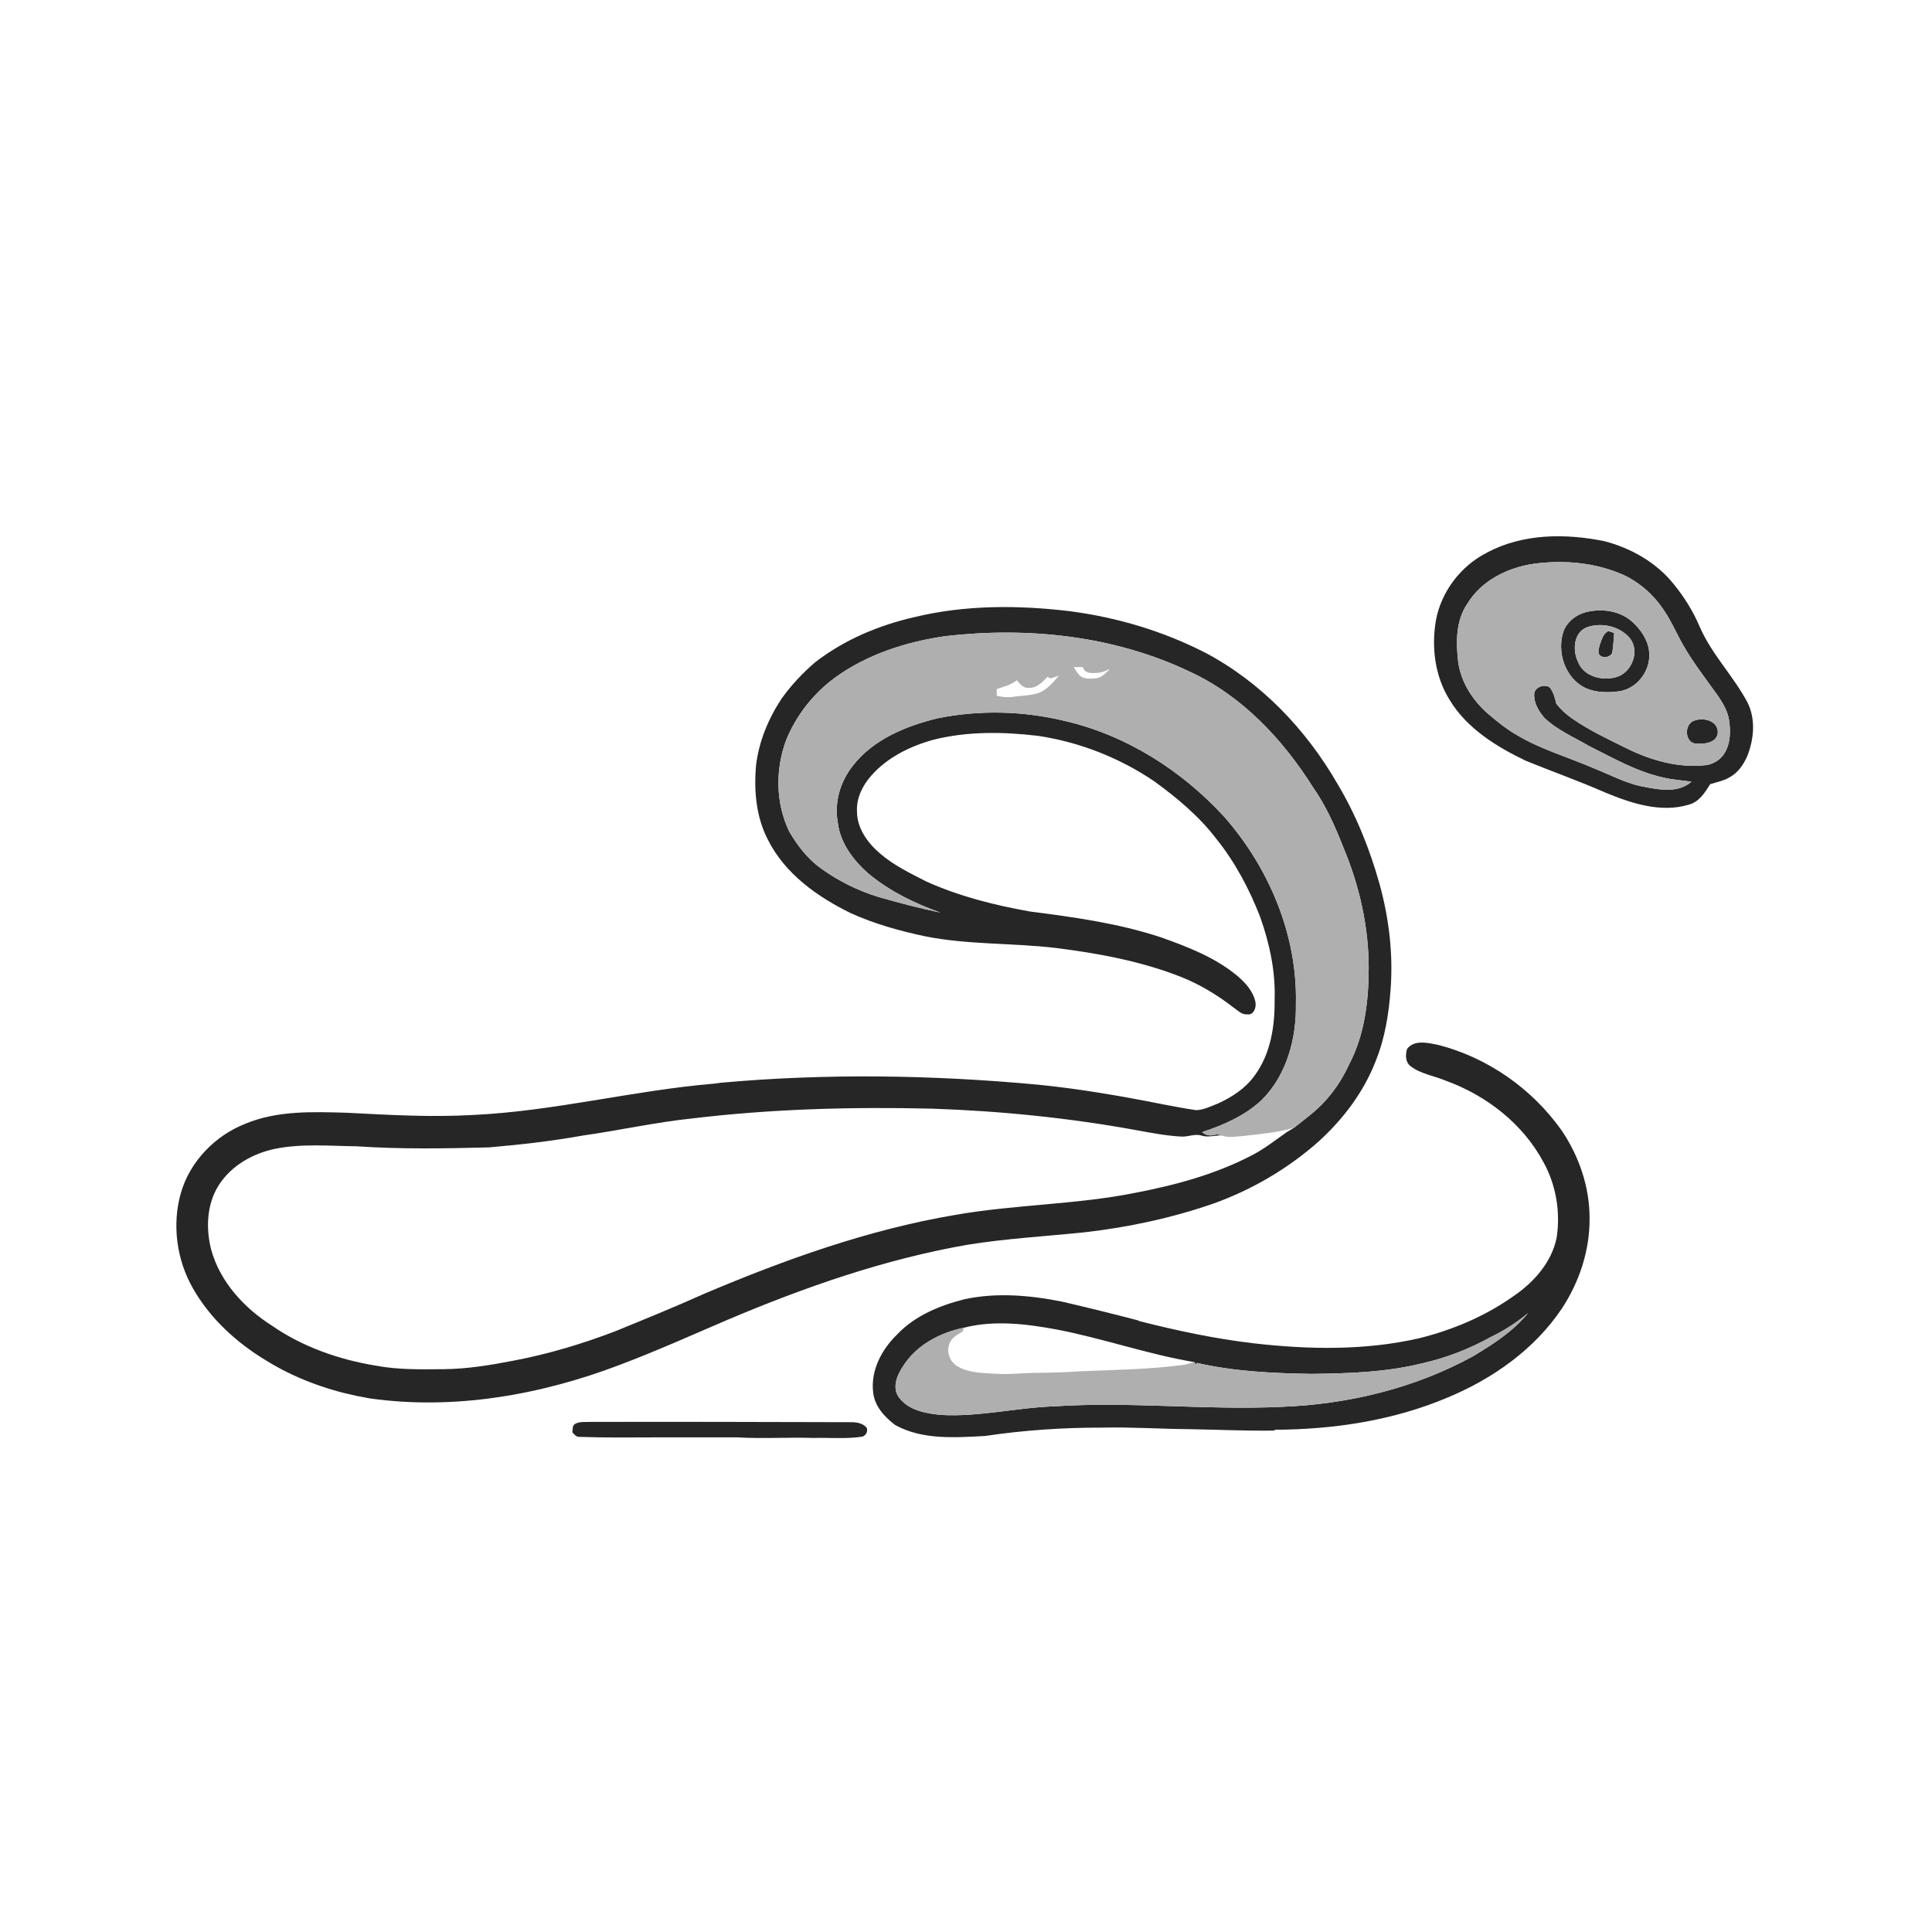 <svg xmlns="http://www.w3.org/2000/svg" width="1024pt" height="1024pt" viewBox="0 0 1024 1024" version="1.1">
<g id="#ffffffff">
<path fill="#ffffff" opacity="0" d=" M 0.00 0.00 L 1024.00 0.00 L 1024.00 1024.00 L 0.00 1024.00 L 0.00 0.00 M 787.97 292.99 C 774.17 300.04 763.91 313.54 761.06 328.80 C 758.63 343.07 760.52 358.44 768.28 370.88 C 777.42 386.06 793.09 395.75 808.71 403.22 C 822.72 408.95 837.01 413.97 850.86 420.09 C 864.67 425.76 880.22 430.98 895.11 426.49 C 900.57 425.03 903.64 420.11 906.43 415.63 C 909.95 414.51 913.69 413.87 916.89 411.88 C 921.20 409.52 924.07 405.28 926.03 400.89 C 929.66 391.81 930.68 381.15 926.14 372.19 C 918.69 358.22 907.15 346.74 900.85 332.10 C 897.41 324.04 892.75 316.53 887.22 309.74 C 877.97 298.13 864.49 290.47 850.23 286.81 C 829.61 282.64 806.88 282.75 787.97 292.99 M 484.83 327.05 C 465.85 331.34 447.43 339.10 431.98 351.07 C 425.35 356.79 419.28 363.23 414.20 370.37 C 407.17 381.05 402.15 393.20 400.68 405.96 C 399.56 419.22 400.77 433.09 407.00 445.06 C 416.03 463.14 433.24 475.33 450.96 484.01 C 463.47 489.67 476.77 493.38 490.17 496.23 C 513.15 500.85 536.73 499.69 559.92 502.48 C 582.40 505.32 604.90 509.47 626.06 517.82 C 636.14 521.83 645.45 527.52 654.00 534.17 C 656.12 535.62 658.16 537.88 660.98 537.62 C 664.49 538.28 666.01 533.84 665.39 531.06 C 664.16 525.14 659.77 520.50 655.25 516.77 C 643.59 507.27 629.34 501.77 615.30 496.80 C 592.82 489.34 569.23 486.12 545.82 483.10 C 527.09 479.77 508.47 475.08 491.06 467.26 C 482.57 462.90 473.81 458.74 466.53 452.45 C 459.92 446.84 454.17 439.01 454.22 429.99 C 453.85 422.86 457.30 416.11 461.95 410.92 C 470.48 401.32 482.46 395.47 494.68 392.10 C 512.72 387.54 531.63 387.83 549.99 389.99 C 572.08 393.25 593.39 401.63 611.86 414.16 C 623.88 422.92 635.50 432.58 644.57 444.46 C 654.58 456.89 662.14 471.12 667.90 485.97 C 672.91 500.07 676.12 514.96 675.57 529.99 C 675.73 543.90 673.47 558.54 665.03 570.00 C 660.21 576.81 653.03 581.47 645.54 584.89 C 641.81 586.28 638.10 588.29 634.05 588.41 C 628.05 587.58 622.10 586.38 616.15 585.27 C 594.26 580.93 572.25 577.09 550.03 574.89 C 494.17 569.71 437.84 568.83 381.94 573.89 C 380.59 574.10 379.25 574.30 377.90 574.41 C 335.37 578.03 293.73 588.92 251.03 590.94 C 228.68 592.25 206.30 590.94 183.98 589.79 C 165.93 589.27 147.16 588.51 130.13 595.57 C 113.93 601.91 100.55 615.71 95.79 632.57 C 91.11 649.28 93.66 667.79 102.25 682.83 C 111.33 698.82 125.33 711.63 140.99 721.05 C 155.71 730.21 172.19 736.33 189.12 739.88 C 191.37 740.34 193.64 740.67 195.89 741.17 C 240.57 747.49 286.34 739.43 328.24 723.50 C 347.61 716.22 366.48 707.70 385.50 699.57 C 426.52 682.20 468.91 667.37 512.90 659.73 C 533.29 656.45 553.93 655.29 574.45 653.19 C 597.79 650.55 620.91 645.62 643.12 637.93 C 663.60 630.58 682.68 619.40 698.96 604.96 C 711.94 593.14 722.86 578.73 729.19 562.25 C 734.10 550.13 736.15 537.06 737.07 524.07 C 738.43 505.39 736.17 486.53 731.17 468.50 C 725.98 449.95 718.74 431.89 708.82 415.35 C 692.24 386.62 668.41 361.60 638.94 346.02 C 616.49 334.47 591.95 327.20 566.94 323.94 C 539.67 320.68 511.67 320.57 484.83 327.05 M 745.80 555.91 C 744.82 559.00 744.82 563.10 747.75 565.19 C 753.14 569.26 760.07 570.18 766.19 572.75 C 787.75 580.57 807.12 595.53 818.04 615.92 C 824.71 627.95 827.13 642.21 825.09 655.79 C 822.47 669.23 812.63 680.02 801.55 687.42 C 786.74 697.82 769.76 704.92 752.25 709.29 C 723.38 715.92 693.33 715.30 664.07 711.94 C 643.74 709.53 623.68 705.24 603.86 700.21 L 603.18 699.83 C 589.83 696.36 576.45 693.01 563.01 689.92 C 546.08 686.52 528.42 684.96 511.40 688.57 C 498.15 691.90 484.82 697.33 475.31 707.49 C 467.22 715.35 461.35 726.60 462.81 738.12 C 463.60 745.39 468.91 751.11 474.49 755.31 C 488.99 763.27 506.11 761.93 522.03 761.11 C 542.53 758.05 563.24 756.64 583.96 756.67 C 599.30 756.30 614.61 757.36 629.94 757.48 C 645.03 757.72 660.10 758.46 675.20 758.24 L 675.87 757.80 C 707.06 757.64 738.63 752.89 767.48 740.63 C 791.22 730.74 813.32 715.17 827.78 693.61 C 837.03 679.57 842.61 662.89 842.51 646.00 C 842.61 629.41 837.05 613.07 827.84 599.36 C 812.19 577.16 788.59 560.54 762.24 553.81 C 756.92 552.77 749.69 550.89 745.80 555.91 M 304.83 754.68 C 303.18 755.64 303.65 757.66 303.37 759.25 C 304.45 760.15 305.34 761.68 306.96 761.56 C 320.97 762.07 334.98 761.86 348.99 761.83 C 362.99 761.82 376.98 761.82 390.98 761.84 C 404.33 762.64 417.70 761.69 431.05 762.15 C 439.53 761.92 448.07 762.72 456.50 761.54 C 458.74 761.28 460.13 758.95 459.41 756.82 C 457.45 754.28 453.99 753.78 450.99 753.79 C 405.00 753.69 359.01 753.52 313.02 753.65 C 310.28 753.79 307.33 753.31 304.83 754.68 Z" />
<path fill="#ffffff" opacity="0" d=" M 569.11 353.58 C 570.71 353.56 572.32 353.56 573.94 353.57 C 574.93 357.29 579.03 356.80 582.04 356.61 C 584.30 356.49 586.33 355.40 588.37 354.54 C 586.19 356.51 584.13 359.16 580.99 359.48 C 578.19 359.72 574.94 360.13 572.55 358.30 C 571.09 356.98 570.17 355.20 569.11 353.58 Z" />
<path fill="#ffffff" opacity="0" d=" M 555.19 358.78 C 555.61 358.98 556.44 359.37 556.86 359.57 C 558.30 359.13 559.73 358.67 561.16 358.17 C 558.03 361.76 554.90 365.81 550.20 367.37 C 545.94 368.75 541.37 368.65 536.98 369.31 C 534.06 369.83 531.12 369.44 528.27 368.77 C 528.27 367.58 528.27 366.40 528.28 365.22 C 531.94 363.95 535.87 363.06 538.93 360.55 C 540.58 362.31 542.19 364.84 544.99 364.53 C 549.32 365.02 552.42 361.55 555.19 358.78 Z" />
<path fill="#ffffff" opacity="0" d=" M 366.76 592.81 C 408.93 587.74 451.51 586.60 493.96 587.61 C 530.50 588.84 566.98 592.54 602.96 599.13 C 610.59 600.54 618.26 601.98 626.02 602.40 C 629.71 602.68 633.36 600.69 637.00 601.94 C 640.37 602.94 643.82 601.77 647.24 601.79 C 651.36 603.31 655.76 602.28 660.00 601.98 C 668.69 601.03 677.48 600.17 685.90 597.70 C 684.63 598.48 683.37 599.26 682.10 600.01 C 675.97 604.25 670.14 608.98 663.47 612.36 C 644.07 622.49 622.71 628.20 601.31 632.30 C 569.88 638.54 537.65 638.41 506.12 643.96 C 460.20 651.74 416.11 667.58 373.35 685.67 C 357.78 692.68 341.95 699.10 326.16 705.57 C 308.65 712.27 290.63 717.69 272.20 721.17 C 259.94 723.56 247.54 725.60 235.03 725.69 C 223.04 725.81 210.95 726.05 199.12 723.81 C 179.65 720.61 160.53 713.94 144.21 702.69 C 129.45 693.31 116.62 679.47 111.91 662.29 C 109.03 650.96 109.56 638.10 116.03 628.05 C 122.62 617.80 133.95 611.36 145.69 608.92 C 159.94 606.02 174.59 607.39 189.02 607.56 C 212.34 609.14 235.76 608.74 259.11 608.14 C 275.81 606.72 292.49 604.80 309.00 601.85 C 328.29 599.11 347.36 594.84 366.76 592.81 Z" />
<path fill="#ffffff" opacity="0" d=" M 511.01 703.68 C 527.05 699.62 543.85 701.67 559.89 704.63 C 584.51 709.32 608.25 717.79 632.98 721.94 C 631.16 722.39 629.40 723.03 627.56 723.37 C 609.46 725.83 591.17 726.03 572.94 726.80 C 565.31 727.33 557.66 727.57 550.00 727.64 C 542.36 727.61 534.73 728.66 527.09 728.10 C 520.50 727.68 513.48 727.67 507.61 724.24 C 503.30 721.86 501.21 715.95 503.54 711.51 C 504.76 708.66 507.68 707.28 510.17 705.75 C 510.38 705.23 510.80 704.20 511.01 703.68 Z" />
</g>
<g id="#262626ff">
<path fill="#262626" opacity="1.00" d=" M 787.97 292.99 C 806.88 282.75 829.61 282.64 850.23 286.81 C 864.49 290.47 877.97 298.13 887.22 309.74 C 892.75 316.53 897.41 324.04 900.85 332.10 C 907.15 346.74 918.69 358.22 926.14 372.19 C 930.68 381.15 929.66 391.81 926.03 400.89 C 924.07 405.28 921.20 409.52 916.89 411.88 C 913.69 413.87 909.95 414.51 906.43 415.63 C 903.64 420.11 900.57 425.03 895.11 426.49 C 880.22 430.98 864.67 425.76 850.86 420.09 C 837.01 413.97 822.72 408.95 808.71 403.22 C 793.09 395.75 777.42 386.06 768.28 370.88 C 760.52 358.44 758.63 343.07 761.06 328.80 C 763.91 313.54 774.17 300.04 787.97 292.99 M 777.83 319.82 C 771.55 328.88 771.62 340.49 772.90 351.00 C 774.40 361.69 780.58 371.25 788.62 378.25 C 793.57 382.46 798.64 386.60 804.33 389.80 C 816.83 397.20 830.90 401.24 844.17 406.96 C 853.36 410.56 862.11 415.51 871.97 417.12 C 880.04 418.75 889.74 420.27 896.48 414.32 C 891.60 413.53 886.64 413.35 881.83 412.16 C 867.74 409.16 855.16 401.83 842.39 395.49 C 834.27 390.74 825.38 387.00 818.50 380.43 C 815.57 376.98 812.96 372.68 813.15 368.00 C 813.17 364.19 818.81 362.18 821.52 364.47 C 823.35 366.95 824.21 369.99 824.86 372.97 C 827.20 375.99 830.05 378.59 833.20 380.77 C 842.49 387.24 852.81 391.99 862.91 397.02 C 875.82 403.26 890.23 407.25 904.65 405.48 C 908.50 404.78 912.12 402.48 914.10 399.06 C 917.31 393.72 917.33 387.14 916.36 381.17 C 915.03 374.38 910.61 368.87 906.63 363.43 C 901.90 356.78 896.93 350.28 892.86 343.19 C 888.94 336.68 886.13 329.55 881.79 323.29 C 876.56 315.34 869.14 308.80 860.53 304.75 C 845.77 298.17 829.06 296.69 813.15 298.79 C 799.29 300.76 785.33 307.56 777.83 319.82 Z" />
<path fill="#262626" opacity="1.00" d=" M 484.83 327.05 C 511.67 320.57 539.67 320.68 566.94 323.94 C 591.95 327.20 616.49 334.47 638.94 346.02 C 668.41 361.60 692.24 386.62 708.82 415.35 C 718.74 431.89 725.98 449.95 731.17 468.50 C 736.17 486.53 738.43 505.39 737.07 524.07 C 736.15 537.06 734.10 550.13 729.19 562.25 C 722.86 578.73 711.94 593.14 698.96 604.96 C 682.68 619.40 663.60 630.58 643.12 637.93 C 620.91 645.62 597.79 650.55 574.45 653.19 C 553.93 655.29 533.29 656.45 512.90 659.73 C 468.91 667.37 426.52 682.20 385.50 699.57 C 366.48 707.70 347.61 716.22 328.24 723.50 C 286.34 739.43 240.57 747.49 195.89 741.17 C 193.64 740.67 191.37 740.34 189.12 739.88 C 172.19 736.33 155.71 730.21 140.99 721.05 C 125.33 711.63 111.33 698.82 102.25 682.83 C 93.66 667.79 91.11 649.28 95.79 632.57 C 100.55 615.71 113.93 601.91 130.13 595.57 C 147.16 588.51 165.93 589.27 183.98 589.79 C 206.30 590.94 228.68 592.25 251.03 590.94 C 293.73 588.92 335.37 578.03 377.90 574.41 C 379.25 574.30 380.59 574.10 381.94 573.89 C 437.84 568.83 494.17 569.71 550.03 574.89 C 572.25 577.09 594.26 580.93 616.15 585.27 C 622.10 586.38 628.05 587.58 634.05 588.41 C 638.10 588.29 641.81 586.28 645.54 584.89 C 653.03 581.47 660.21 576.81 665.03 570.00 C 673.47 558.54 675.73 543.90 675.57 529.99 C 676.12 514.96 672.91 500.07 667.90 485.97 C 662.14 471.12 654.58 456.89 644.57 444.46 C 635.50 432.58 623.88 422.92 611.86 414.16 C 593.39 401.63 572.08 393.25 549.99 389.99 C 531.63 387.83 512.72 387.54 494.68 392.10 C 482.46 395.47 470.48 401.32 461.95 410.92 C 457.30 416.11 453.85 422.86 454.22 429.99 C 454.17 439.01 459.92 446.84 466.53 452.45 C 473.81 458.74 482.57 462.90 491.06 467.26 C 508.47 475.08 527.09 479.77 545.82 483.10 C 569.23 486.12 592.82 489.34 615.30 496.80 C 629.34 501.77 643.59 507.27 655.25 516.77 C 659.77 520.50 664.16 525.14 665.39 531.06 C 666.01 533.84 664.49 538.28 660.98 537.62 C 658.16 537.88 656.12 535.62 654.00 534.17 C 645.45 527.52 636.14 521.83 626.06 517.82 C 604.90 509.47 582.40 505.32 559.92 502.48 C 536.73 499.69 513.15 500.85 490.17 496.23 C 476.77 493.38 463.47 489.67 450.96 484.01 C 433.24 475.33 416.03 463.14 407.00 445.06 C 400.77 433.09 399.56 419.22 400.68 405.96 C 402.15 393.20 407.17 381.05 414.20 370.37 C 419.28 363.23 425.35 356.79 431.98 351.07 C 447.43 339.10 465.85 331.34 484.83 327.05 M 501.00 337.18 C 480.22 340.21 459.51 346.79 442.41 359.29 C 431.01 367.69 421.96 379.24 416.64 392.36 C 410.91 407.82 411.07 425.70 418.28 440.65 C 422.67 448.25 428.21 455.41 435.45 460.50 C 444.54 466.99 454.67 472.03 465.35 475.33 C 476.29 478.49 487.31 481.37 498.46 483.70 C 484.72 478.78 471.35 472.30 460.11 462.87 C 452.19 455.87 445.34 446.78 444.05 435.99 C 442.13 425.41 445.27 414.36 451.92 405.99 C 462.79 391.86 480.17 384.80 497.00 380.69 C 519.24 376.20 542.49 376.76 564.53 382.16 C 597.10 389.71 626.49 408.48 648.96 433.01 C 672.70 460.09 687.70 495.69 686.85 532.00 C 687.18 550.25 682.08 569.64 668.89 582.86 C 660.06 591.26 648.62 596.24 637.20 600.03 C 639.18 602.04 642.07 602.17 644.64 601.25 C 645.52 601.27 646.40 601.43 647.24 601.79 C 643.82 601.77 640.37 602.94 637.00 601.94 C 633.36 600.69 629.71 602.68 626.02 602.40 C 618.26 601.98 610.59 600.54 602.96 599.13 C 566.98 592.54 530.50 588.84 493.96 587.61 C 451.51 586.60 408.93 587.74 366.76 592.81 C 347.36 594.84 328.29 599.11 309.00 601.85 C 292.49 604.80 275.81 606.72 259.11 608.14 C 235.76 608.74 212.34 609.14 189.02 607.56 C 174.59 607.39 159.94 606.02 145.69 608.92 C 133.95 611.36 122.62 617.80 116.03 628.05 C 109.56 638.10 109.03 650.96 111.91 662.29 C 116.62 679.47 129.45 693.31 144.21 702.69 C 160.53 713.94 179.65 720.61 199.12 723.81 C 210.95 726.05 223.04 725.81 235.03 725.69 C 247.54 725.60 259.94 723.56 272.20 721.17 C 290.63 717.69 308.65 712.27 326.16 705.57 C 341.95 699.10 357.78 692.68 373.35 685.67 C 416.11 667.58 460.20 651.74 506.12 643.96 C 537.65 638.41 569.88 638.54 601.31 632.30 C 622.71 628.20 644.07 622.49 663.47 612.36 C 670.14 608.98 675.97 604.25 682.10 600.01 C 683.37 599.26 684.63 598.48 685.90 597.70 C 691.61 593.18 697.59 588.87 702.46 583.39 C 707.69 577.71 711.85 571.11 715.08 564.12 C 723.31 548.47 725.43 530.43 725.44 512.99 C 725.44 491.01 720.44 469.19 711.94 448.98 C 707.61 437.91 702.72 426.96 695.87 417.19 C 679.86 391.82 658.38 368.89 630.83 356.12 C 590.71 336.91 544.85 332.10 501.00 337.18 Z" />
<path fill="#262626" opacity="1.00" d=" M 840.39 324.50 C 848.85 322.31 858.75 323.64 865.34 329.75 C 869.64 333.73 873.27 338.91 874.01 344.86 C 875.38 354.51 868.43 364.54 858.77 366.31 C 852.71 367.20 846.19 367.24 840.49 364.74 C 829.35 359.51 824.76 345.05 828.95 333.86 C 831.08 329.20 835.48 325.81 840.39 324.50 M 841.23 332.42 C 834.09 335.10 833.41 344.44 836.26 350.52 C 839.20 358.60 849.38 361.16 856.95 358.79 C 865.03 356.25 869.30 345.03 863.82 338.20 C 858.48 331.91 848.93 329.76 841.23 332.42 Z" />
<path fill="#262626" opacity="1.00" d=" M 852.46 334.48 C 853.50 334.73 854.50 335.15 855.54 335.52 C 855.15 339.16 855.25 342.89 854.33 346.45 C 853.00 348.22 850.24 348.94 848.35 347.62 C 846.32 346.34 847.52 343.62 847.91 341.77 C 848.91 339.15 849.66 335.74 852.46 334.48 Z" />
<path fill="#262626" opacity="1.00" d=" M 897.30 382.24 C 902.00 379.99 910.42 381.58 910.47 388.00 C 910.36 393.73 903.30 394.51 898.94 394.15 C 893.10 393.79 892.54 384.56 897.30 382.24 Z" />
<path fill="#262626" opacity="1.00" d=" M 745.80 555.91 C 749.69 550.89 756.92 552.77 762.24 553.81 C 788.59 560.54 812.19 577.16 827.84 599.36 C 837.05 613.07 842.61 629.41 842.51 646.00 C 842.61 662.89 837.03 679.57 827.78 693.61 C 813.32 715.17 791.22 730.74 767.48 740.63 C 738.63 752.89 707.06 757.64 675.87 757.80 L 675.20 758.24 C 660.10 758.46 645.03 757.72 629.94 757.48 C 614.61 757.36 599.30 756.30 583.96 756.67 C 563.24 756.64 542.53 758.05 522.03 761.11 C 506.11 761.93 488.99 763.27 474.49 755.31 C 468.91 751.11 463.60 745.39 462.81 738.12 C 461.35 726.60 467.22 715.35 475.31 707.49 C 484.82 697.33 498.15 691.90 511.40 688.57 C 528.42 684.96 546.08 686.52 563.01 689.92 C 576.45 693.01 589.83 696.36 603.18 699.83 L 603.86 700.21 C 623.68 705.24 643.74 709.53 664.07 711.94 C 693.33 715.30 723.38 715.92 752.25 709.29 C 769.76 704.92 786.74 697.82 801.55 687.42 C 812.63 680.02 822.47 669.23 825.09 655.79 C 827.13 642.21 824.71 627.95 818.04 615.92 C 807.12 595.53 787.75 580.57 766.19 572.75 C 760.07 570.18 753.14 569.26 747.75 565.19 C 744.82 563.10 744.82 559.00 745.80 555.91 M 789.88 708.79 C 778.62 715.04 766.48 719.72 753.92 722.56 C 734.68 727.36 714.74 727.96 695.02 728.19 C 674.70 727.86 654.19 726.93 634.33 722.36 L 634.01 723.35 L 632.98 721.94 C 608.25 717.79 584.51 709.32 559.89 704.63 C 543.85 701.67 527.05 699.62 511.01 703.68 C 498.14 706.34 485.53 712.96 478.46 724.41 C 475.37 729.02 472.78 735.48 476.39 740.56 C 481.53 747.58 490.90 749.22 499.02 749.96 C 519.16 751.06 538.95 746.02 559.02 745.38 C 598.98 742.73 638.99 747.51 678.97 745.66 C 714.29 744.37 749.67 735.88 780.77 718.83 C 791.36 712.44 802.06 705.67 809.90 695.92 C 803.83 701.07 797.05 705.33 789.88 708.79 Z" />
<path fill="#262626" opacity="1.00" d=" M 304.83 754.68 C 307.33 753.31 310.28 753.79 313.02 753.65 C 359.01 753.52 405.00 753.69 450.99 753.79 C 453.99 753.78 457.45 754.28 459.41 756.82 C 460.13 758.95 458.74 761.28 456.50 761.54 C 448.07 762.72 439.53 761.92 431.05 762.15 C 417.70 761.69 404.33 762.64 390.98 761.84 C 376.98 761.82 362.99 761.82 348.99 761.83 C 334.98 761.86 320.97 762.07 306.96 761.56 C 305.34 761.68 304.45 760.15 303.37 759.25 C 303.65 757.66 303.18 755.64 304.83 754.68 Z" />
</g>
<g id="#afafafff">
<path fill="#afafaf" opacity="1.00" d=" M 777.83 319.82 C 785.33 307.56 799.29 300.76 813.15 298.79 C 829.06 296.69 845.77 298.17 860.53 304.75 C 869.14 308.80 876.56 315.34 881.79 323.29 C 886.13 329.55 888.94 336.68 892.86 343.19 C 896.93 350.28 901.90 356.78 906.63 363.43 C 910.61 368.87 915.03 374.38 916.36 381.17 C 917.33 387.14 917.31 393.72 914.10 399.06 C 912.12 402.48 908.50 404.78 904.65 405.48 C 890.23 407.25 875.82 403.26 862.91 397.02 C 852.81 391.99 842.49 387.24 833.20 380.77 C 830.05 378.59 827.20 375.99 824.86 372.97 C 824.21 369.99 823.35 366.95 821.52 364.47 C 818.81 362.18 813.17 364.19 813.15 368.00 C 812.96 372.68 815.57 376.98 818.50 380.43 C 825.38 387.00 834.27 390.74 842.39 395.49 C 855.16 401.83 867.74 409.16 881.83 412.16 C 886.64 413.35 891.60 413.53 896.48 414.32 C 889.74 420.27 880.04 418.75 871.97 417.12 C 862.11 415.51 853.36 410.56 844.17 406.96 C 830.90 401.24 816.83 397.20 804.33 389.80 C 798.64 386.60 793.57 382.46 788.62 378.25 C 780.58 371.25 774.40 361.69 772.90 351.00 C 771.62 340.49 771.55 328.88 777.83 319.82 M 840.39 324.50 C 835.48 325.81 831.08 329.20 828.95 333.86 C 824.76 345.05 829.35 359.51 840.49 364.74 C 846.19 367.24 852.71 367.20 858.77 366.31 C 868.43 364.54 875.38 354.51 874.01 344.86 C 873.27 338.91 869.64 333.73 865.34 329.75 C 858.75 323.64 848.85 322.31 840.39 324.50 M 897.30 382.24 C 892.54 384.56 893.10 393.79 898.94 394.15 C 903.30 394.51 910.36 393.73 910.47 388.00 C 910.42 381.58 902.00 379.99 897.30 382.24 Z" />
<path fill="#afafaf" opacity="1.00" d=" M 841.23 332.42 C 848.93 329.76 858.48 331.91 863.82 338.20 C 869.30 345.03 865.03 356.25 856.95 358.79 C 849.38 361.16 839.20 358.60 836.26 350.52 C 833.41 344.44 834.09 335.10 841.23 332.42 M 852.46 334.48 C 849.66 335.74 848.91 339.15 847.91 341.77 C 847.52 343.62 846.32 346.34 848.35 347.62 C 850.24 348.94 853.00 348.22 854.33 346.45 C 855.25 342.89 855.15 339.16 855.54 335.52 C 854.50 335.15 853.50 334.73 852.46 334.48 Z" />
<path fill="#afafaf" opacity="1.00" d=" M 501.00 337.18 C 544.85 332.10 590.71 336.91 630.83 356.12 C 658.38 368.89 679.86 391.82 695.87 417.19 C 702.72 426.96 707.61 437.91 711.94 448.98 C 720.44 469.19 725.44 491.01 725.44 512.99 C 725.43 530.43 723.31 548.47 715.08 564.12 C 711.85 571.11 707.69 577.71 702.46 583.39 C 697.59 588.87 691.61 593.18 685.90 597.70 C 677.48 600.17 668.69 601.03 660.00 601.98 C 655.76 602.28 651.36 603.31 647.24 601.79 C 646.40 601.43 645.52 601.27 644.64 601.25 C 642.07 602.17 639.18 602.04 637.20 600.03 C 648.62 596.24 660.06 591.26 668.89 582.86 C 682.08 569.64 687.18 550.25 686.85 532.00 C 687.70 495.69 672.70 460.09 648.96 433.01 C 626.49 408.48 597.10 389.71 564.53 382.16 C 542.49 376.76 519.24 376.20 497.00 380.69 C 480.17 384.80 462.79 391.86 451.92 405.99 C 445.27 414.36 442.13 425.41 444.05 435.99 C 445.34 446.78 452.19 455.87 460.11 462.87 C 471.35 472.30 484.72 478.78 498.46 483.70 C 487.31 481.37 476.29 478.49 465.35 475.33 C 454.67 472.03 444.54 466.99 435.45 460.50 C 428.21 455.41 422.67 448.25 418.28 440.65 C 411.07 425.70 410.91 407.82 416.64 392.36 C 421.96 379.24 431.01 367.69 442.41 359.29 C 459.51 346.79 480.22 340.21 501.00 337.18 M 569.11 353.58 C 570.17 355.20 571.09 356.98 572.55 358.30 C 574.94 360.13 578.19 359.72 580.99 359.48 C 584.13 359.16 586.19 356.51 588.37 354.54 C 586.33 355.40 584.30 356.49 582.04 356.61 C 579.03 356.80 574.93 357.29 573.94 353.57 C 572.32 353.56 570.71 353.56 569.11 353.58 M 555.19 358.78 C 552.42 361.55 549.32 365.02 544.99 364.53 C 542.19 364.84 540.58 362.31 538.93 360.55 C 535.87 363.06 531.94 363.95 528.28 365.22 C 528.27 366.40 528.27 367.58 528.27 368.77 C 531.12 369.44 534.06 369.83 536.98 369.31 C 541.37 368.65 545.94 368.75 550.20 367.37 C 554.90 365.81 558.03 361.76 561.16 358.17 C 559.73 358.67 558.30 359.13 556.86 359.57 C 556.44 359.37 555.61 358.98 555.19 358.78 Z" />
<path fill="#afafaf" opacity="1.00" d=" M 789.88 708.79 C 797.05 705.33 803.83 701.07 809.90 695.92 C 802.06 705.67 791.36 712.44 780.77 718.83 C 749.67 735.88 714.29 744.37 678.97 745.66 C 638.99 747.51 598.98 742.73 559.02 745.38 C 538.95 746.02 519.16 751.06 499.02 749.96 C 490.90 749.22 481.53 747.58 476.39 740.56 C 472.78 735.48 475.37 729.02 478.46 724.41 C 485.53 712.96 498.14 706.34 511.01 703.68 C 510.80 704.20 510.38 705.23 510.17 705.75 C 507.68 707.28 504.76 708.66 503.54 711.51 C 501.21 715.95 503.30 721.86 507.61 724.24 C 513.48 727.67 520.50 727.68 527.09 728.10 C 534.73 728.66 542.36 727.61 550.00 727.64 C 557.66 727.57 565.31 727.33 572.94 726.80 C 591.17 726.03 609.46 725.83 627.56 723.37 C 629.40 723.03 631.16 722.39 632.98 721.94 L 634.01 723.35 L 634.33 722.36 C 654.19 726.93 674.70 727.86 695.02 728.19 C 714.74 727.96 734.68 727.36 753.92 722.56 C 766.48 719.72 778.62 715.04 789.88 708.79 Z" />
</g>
</svg>